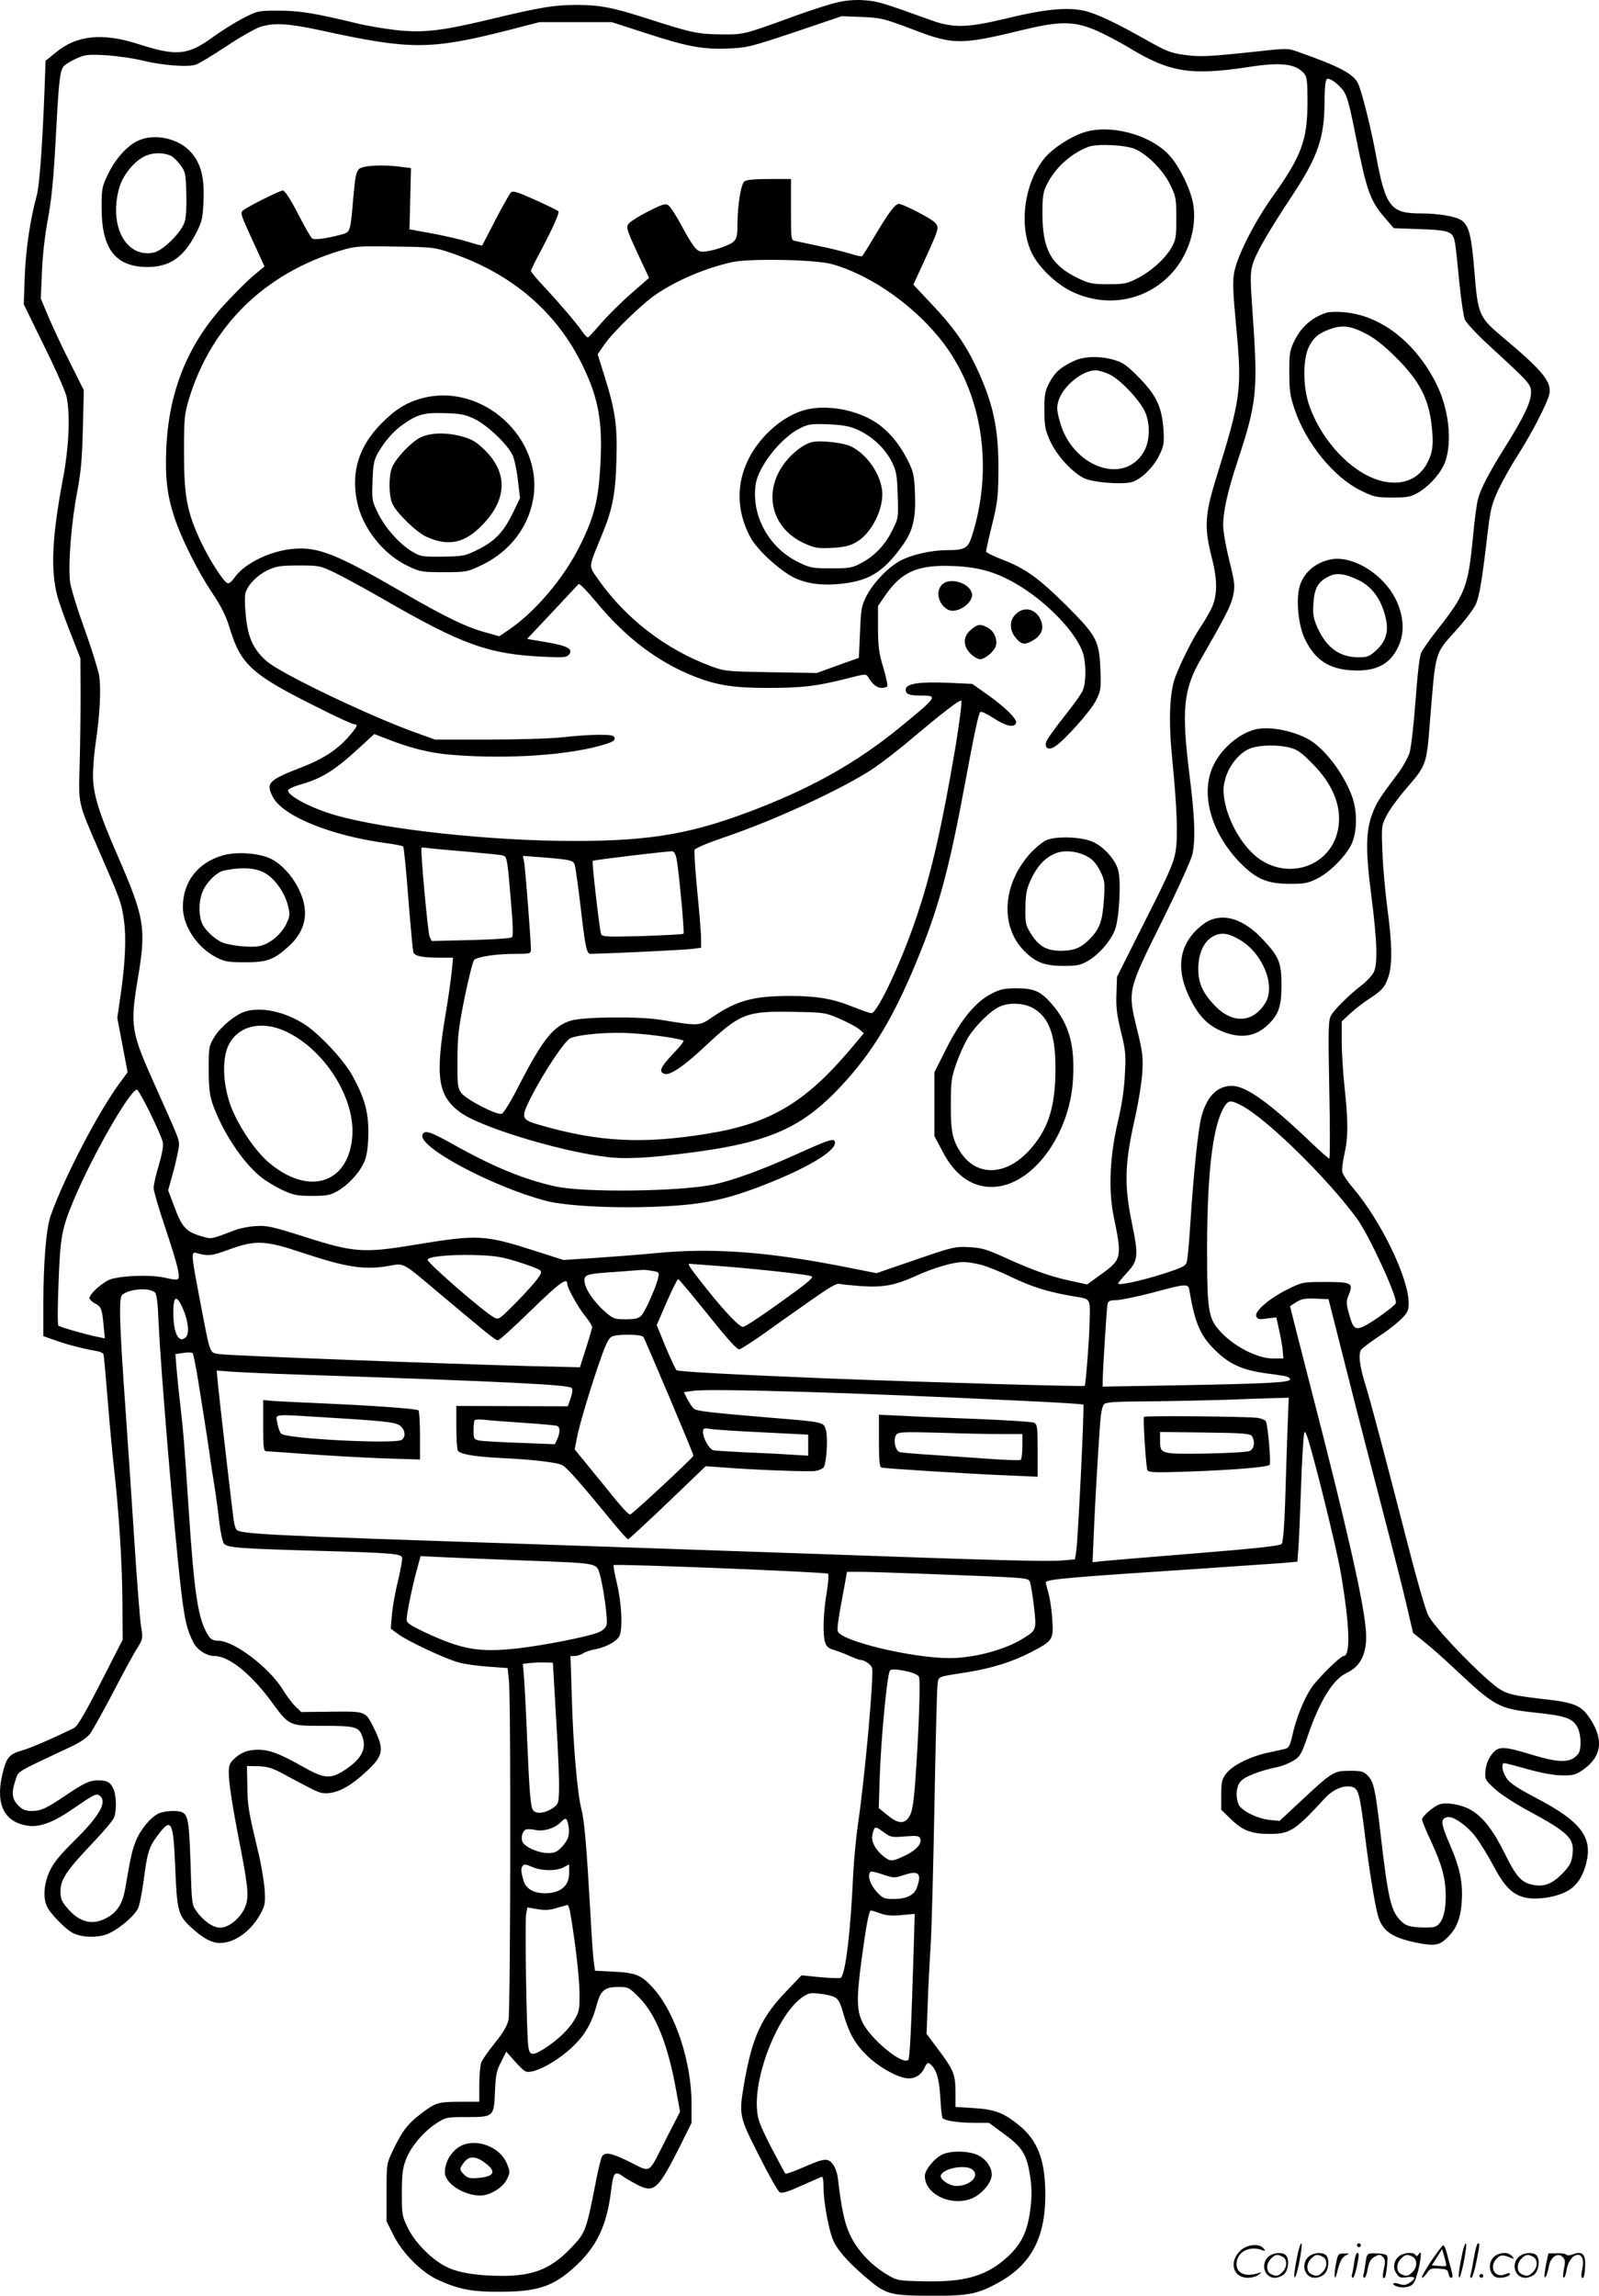 <?xml version="1.0" encoding="UTF-8"?>
<svg xmlns="http://www.w3.org/2000/svg" version="1.0" viewBox="0 0 836.177 1199.934" preserveAspectRatio="xMidYMid meet">
  <g transform="translate(-0.368,1200.563) scale(0.1,-0.1)" fill="#000000" stroke="none">
    <path d="M4386 11994 c-38 -8 -134 -39 -215 -68 -283 -103 -275 -101 -396 -100 -121 1 -152 7 -391 84 -174 56 -245 70 -364 70 -117 0 -193 -13 -431 -70 -274 -66 -365 -77 -511 -62 -62 7 -160 23 -218 38 -212 51 -291 64 -401 64 -106 0 -109 -1 -185 -40 -42 -22 -113 -66 -158 -99 -131 -95 -189 -100 -388 -36 -185 60 -322 47 -429 -41 l-57 -46 -6 -166 c-12 -300 -26 -486 -41 -542 -33 -119 -57 -281 -62 -420 l-5 -145 105 -215 c59 -118 111 -237 118 -265 21 -92 14 -265 -20 -442 -56 -298 -63 -469 -27 -605 9 -32 39 -118 68 -190 l52 -133 1 -190 c0 -104 -2 -271 -5 -370 -6 -208 -9 -192 103 -450 112 -257 115 -266 128 -354 14 -96 8 -225 -17 -399 l-17 -117 27 -142 27 -142 -39 -53 c-112 -150 -294 -499 -364 -698 -23 -68 -37 -239 -38 -461 l0 -167 57 -20 c59 -22 148 -45 216 -57 21 -3 40 -11 42 -18 2 -7 11 -104 20 -217 9 -113 24 -284 35 -380 27 -244 43 -503 44 -715 l1 -180 -115 -225 c-85 -166 -122 -228 -140 -237 -122 -59 -224 -103 -272 -117 -69 -20 -82 -37 -104 -133 -34 -154 16 -246 142 -261 60 -6 129 20 226 87 115 79 126 85 144 70 39 -32 -1 -103 -131 -232 -79 -78 -111 -117 -132 -162 -31 -69 -36 -143 -11 -190 21 -38 95 -113 131 -132 47 -24 119 -27 175 -9 55 19 143 90 167 136 8 15 21 81 30 148 19 145 27 173 73 234 72 97 82 78 92 -169 9 -221 15 -246 76 -305 66 -62 113 -88 157 -88 81 0 169 66 218 162 19 37 21 53 16 123 -4 44 -18 130 -33 190 -51 214 -56 241 -57 345 l-2 105 58 -1 c43 -1 72 -9 115 -31 31 -17 93 -50 137 -73 70 -37 86 -41 124 -36 56 8 115 42 189 111 92 85 97 114 40 230 -43 87 -42 86 -221 84 l-158 -2 -30 29 c-17 16 -46 55 -65 86 -72 118 -257 258 -340 258 -24 0 -38 7 -49 24 -55 83 -75 210 -105 666 -24 360 -27 398 -45 555 -8 66 -16 150 -19 186 l-5 67 41 6 c23 4 45 3 49 -1 4 -4 16 -66 28 -138 11 -71 27 -170 35 -220 8 -49 19 -124 25 -165 5 -41 17 -115 25 -165 8 -49 20 -136 26 -193 7 -58 18 -109 26 -116 19 -20 87 -25 484 -36 389 -11 439 -15 446 -35 3 -7 -7 -62 -21 -122 -15 -59 -29 -140 -32 -179 l-6 -71 35 -26 c48 -37 254 -134 322 -151 31 -9 101 -18 156 -22 l98 -7 7 -67 c11 -105 8 -1718 -2 -1771 -7 -32 -27 -66 -71 -121 -34 -42 -66 -88 -72 -103 -5 -14 -10 -67 -10 -116 l0 -89 -99 0 c-116 0 -130 -4 -208 -64 -67 -51 -98 -91 -145 -191 -33 -69 -33 -71 -33 -220 l0 -150 35 -70 c46 -94 146 -195 232 -235 106 -49 178 -64 323 -63 200 0 281 27 394 130 114 103 168 216 190 397 11 94 19 106 58 79 15 -11 52 -33 82 -48 85 -43 107 -23 220 202 l61 123 0 99 c0 222 -87 482 -204 609 -60 65 -87 76 -201 82 l-100 5 -6 45 c-4 25 -12 140 -18 255 -19 335 -31 486 -47 544 -21 82 -43 330 -50 579 l-7 222 22 0 c12 0 32 6 44 14 12 8 40 17 62 21 53 9 112 40 127 68 19 34 13 170 -12 275 -12 51 -20 95 -18 97 8 8 1113 -36 1122 -45 4 -5 1 -50 -8 -103 -18 -106 -21 -223 -6 -261 6 -16 20 -28 37 -32 15 -4 52 -17 81 -30 29 -13 57 -24 62 -24 23 0 59 -24 64 -43 10 -41 -38 -575 -74 -817 -10 -69 -21 -188 -25 -265 -13 -290 -39 -512 -64 -537 -3 -3 -51 -2 -106 3 l-100 10 -80 -84 c-131 -136 -178 -240 -220 -481 -28 -165 -27 -172 78 -378 50 -100 99 -186 108 -191 11 -7 42 2 110 33 52 23 100 44 107 47 9 4 12 -11 12 -55 0 -66 23 -199 45 -262 19 -54 72 -117 164 -197 117 -101 130 -105 345 -107 204 -1 251 8 363 70 168 93 243 233 243 457 0 183 -40 287 -142 368 -78 62 -123 79 -232 86 l-96 6 0 79 c0 92 -10 115 -95 228 l-56 75 6 160 c3 88 10 221 15 295 5 74 14 403 20 730 6 327 13 614 16 637 6 49 -6 43 154 68 132 21 242 56 339 107 111 58 115 64 107 173 -3 50 -13 112 -21 139 -8 27 -14 51 -12 53 16 15 133 25 787 68 206 14 410 28 452 31 l76 7 6 81 c3 44 8 158 11 251 3 94 8 213 12 265 6 91 7 94 20 63 26 -65 155 -582 178 -718 47 -275 52 -435 15 -435 -15 0 -115 -97 -159 -153 -43 -56 -89 -167 -111 -270 -10 -44 -18 -58 -34 -62 -12 -3 -52 -12 -91 -20 -93 -20 -187 -67 -219 -109 -23 -31 -26 -44 -26 -112 l0 -78 53 -51 c60 -58 105 -75 201 -75 105 0 132 17 289 188 42 45 99 69 140 58 34 -8 41 -35 67 -241 22 -184 54 -380 70 -434 22 -76 70 -111 189 -137 96 -20 125 -18 160 12 56 47 82 105 88 194 8 104 -8 182 -64 310 -46 107 -48 131 -9 138 30 6 106 -48 149 -107 23 -31 64 -98 91 -149 55 -104 96 -146 158 -163 56 -15 152 -4 215 26 60 27 97 82 115 168 26 125 -40 207 -262 323 -99 52 -141 79 -157 104 -24 34 -31 80 -13 80 6 0 61 -14 123 -32 70 -19 137 -32 179 -32 58 -1 71 3 110 29 95 68 109 151 42 259 -49 78 -81 92 -251 111 -188 22 -203 27 -281 94 -122 106 -296 293 -321 346 -13 28 -57 178 -97 335 -128 497 -202 777 -227 857 -33 104 -42 173 -25 194 7 9 48 40 91 69 44 28 96 69 118 91 34 34 39 45 39 83 0 131 -144 429 -290 601 -28 33 -54 71 -57 84 -3 13 2 56 11 95 20 86 20 169 1 346 -8 74 -15 183 -15 241 l0 106 45 42 c24 22 68 56 97 75 69 44 86 64 104 122 19 65 17 171 -7 349 -11 83 -23 214 -26 292 -6 139 -5 143 21 195 14 29 64 97 110 150 97 112 100 121 116 327 33 398 22 362 146 501 42 47 85 104 95 127 19 42 33 126 63 382 14 117 21 144 56 219 23 48 68 128 101 179 71 110 156 275 165 320 12 63 -35 121 -245 297 -123 103 -129 117 -147 340 -15 187 -28 240 -65 268 -29 22 -119 38 -217 38 -156 0 -183 35 -232 300 -27 148 -77 345 -96 382 -25 49 -103 89 -308 161 -58 21 -61 21 -215 4 -253 -27 -302 -30 -386 -18 -69 10 -95 20 -190 74 -174 98 -270 143 -335 157 -88 19 -208 7 -400 -40 -208 -50 -280 -52 -395 -11 -254 92 -284 101 -350 105 -45 4 -95 0 -139 -10z m391 -142 c213 -82 249 -82 583 -1 183 44 258 44 365 0 44 -18 129 -62 188 -98 209 -126 320 -143 617 -98 173 27 247 18 293 -33 15 -17 18 -39 18 -148 0 -201 -31 -283 -181 -494 -95 -132 -186 -311 -202 -397 -9 -47 -7 -104 11 -294 30 -320 23 -368 -104 -777 -62 -200 -65 -262 -23 -427 30 -117 28 -200 -7 -267 -15 -29 -40 -71 -56 -94 -38 -56 -104 -188 -130 -259 -30 -83 -35 -231 -15 -430 25 -255 30 -403 17 -481 -9 -57 -36 -119 -159 -361 l-147 -293 -3 -87 c-3 -70 2 -110 23 -198 25 -99 27 -122 21 -225 -3 -75 -16 -160 -36 -245 -43 -181 -51 -360 -22 -500 44 -212 42 -222 -65 -299 l-74 -54 -92 20 c-105 23 -197 56 -346 124 -89 40 -116 48 -180 51 -73 4 -85 1 -280 -66 l-204 -70 -146 29 c-410 82 -706 105 -1006 76 -93 -9 -241 -20 -328 -26 l-157 -10 -153 49 c-261 83 -293 85 -627 30 -265 -44 -317 -40 -570 41 -177 56 -201 61 -260 57 -36 -2 -84 -12 -107 -21 -132 -50 -121 -48 -179 -31 -76 22 -99 47 -137 149 l-34 90 29 105 c15 58 28 118 28 132 0 31 -5 42 -121 301 -132 293 -136 319 -94 572 44 261 35 315 -107 641 -99 227 -128 322 -128 418 0 45 7 125 15 177 21 142 28 277 17 345 -6 33 -40 143 -77 245 -37 102 -71 212 -75 245 -11 86 7 314 37 468 20 106 26 171 30 333 l5 200 -76 152 c-42 83 -92 191 -112 239 l-37 88 6 140 c3 86 16 194 32 280 19 104 29 211 40 415 15 286 21 343 37 373 5 11 35 30 65 44 52 24 63 25 162 20 58 -4 142 -16 186 -27 100 -25 242 -37 283 -22 16 5 89 49 161 97 72 48 152 93 178 101 72 22 149 17 323 -21 458 -100 564 -100 960 0 l175 45 189 0 189 0 167 -54 c226 -74 306 -89 438 -84 102 4 118 8 352 86 l245 83 105 -4 c100 -4 112 -7 267 -65z m2249 -317 c22 -29 34 -72 70 -254 53 -266 73 -324 143 -406 l53 -62 139 -5 c157 -6 172 -12 182 -76 4 -20 13 -111 22 -202 9 -90 22 -178 29 -195 8 -17 62 -76 122 -131 220 -202 224 -207 224 -250 0 -49 -36 -126 -132 -279 -87 -139 -132 -224 -146 -280 -6 -22 -18 -112 -26 -200 -25 -256 -40 -295 -182 -476 -41 -52 -80 -107 -88 -124 -9 -18 -20 -115 -30 -251 -9 -122 -23 -244 -31 -272 -9 -28 -37 -78 -63 -112 -93 -123 -111 -151 -132 -208 -34 -89 -36 -188 -6 -422 32 -248 35 -363 13 -407 -9 -17 -36 -46 -59 -64 -67 -51 -148 -131 -165 -163 -13 -25 -14 -76 -8 -387 4 -198 4 -359 0 -359 -4 0 -44 35 -89 78 -224 214 -346 302 -421 302 -76 0 -132 -57 -159 -163 -17 -66 -40 -287 -57 -546 -6 -102 -15 -196 -19 -210 -6 -23 -21 -30 -125 -64 -111 -35 -225 -60 -234 -51 -2 2 17 26 42 53 63 67 65 91 31 258 -42 199 -39 313 10 533 21 91 40 207 43 258 5 82 2 107 -27 226 -50 206 -51 201 130 566 82 165 153 322 159 350 17 79 13 190 -14 406 -44 351 -34 456 61 619 128 222 155 275 166 327 11 51 9 66 -20 185 -18 71 -32 153 -32 182 0 74 24 182 76 338 99 299 106 367 80 741 -15 210 -15 239 -2 285 17 59 80 168 214 371 126 191 161 293 162 471 0 50 3 100 6 112 6 21 8 22 35 8 15 -8 40 -31 55 -50z m-6237 -5347 c33 -68 63 -136 66 -153 4 -19 -4 -63 -21 -120 -15 -49 -27 -103 -27 -120 1 -16 28 -111 62 -210 62 -186 77 -247 67 -263 -4 -7 -29 -5 -69 5 -69 16 -214 13 -282 -7 -43 -13 -119 -82 -113 -102 3 -7 15 -18 28 -25 32 -16 37 -27 45 -110 l7 -73 -33 7 c-63 12 -202 52 -210 60 -5 5 -4 107 1 228 9 238 17 280 80 430 99 235 294 575 330 575 5 0 36 -55 69 -122z m5704 41 c131 -67 450 -379 607 -593 64 -88 214 -414 203 -442 -6 -15 -120 -98 -166 -120 -47 -23 -59 -12 -80 69 -14 51 -14 62 1 98 23 59 13 64 -127 64 -115 0 -118 -1 -193 -38 -94 -46 -175 -115 -165 -141 6 -16 15 -18 56 -12 l49 6 16 -72 c9 -40 17 -89 18 -108 l3 -35 -56 0 c-74 0 -189 56 -259 126 -79 79 -84 106 -84 459 1 377 28 610 81 715 27 51 37 54 96 24z m-4912 -770 c237 -79 331 -93 462 -69 71 14 71 13 216 -109 295 -248 335 -281 348 -281 8 0 85 70 172 155 148 144 191 176 191 141 0 -22 58 -126 96 -172 19 -24 34 -48 34 -55 0 -7 -15 -57 -32 -111 l-32 -99 -251 6 c-426 11 -1589 55 -1635 63 -52 9 -45 -10 -100 277 -48 251 -48 260 -17 251 58 -17 77 -15 167 18 140 51 189 49 381 -15z m1129 -48 c58 -18 111 -38 118 -45 11 -11 5 -23 -36 -72 -28 -32 -79 -88 -116 -123 -60 -60 -67 -64 -88 -52 -54 29 -348 284 -348 302 0 16 105 27 230 25 118 -3 148 -7 240 -35z m2423 -16 c31 -8 104 -37 161 -65 108 -52 193 -78 329 -101 88 -15 82 -3 78 -154 -2 -81 -20 -308 -25 -313 -6 -5 -832 19 -1326 38 -535 22 -795 36 -809 44 -4 3 -29 57 -56 120 l-47 116 52 120 c29 66 56 120 60 120 4 0 74 -84 156 -186 108 -135 153 -184 165 -181 10 3 66 39 126 81 59 43 169 120 243 172 99 70 139 94 155 89 11 -3 63 -8 115 -12 114 -7 173 4 284 54 92 42 195 72 246 72 20 1 61 -6 93 -14z m-1326 -10 c205 -17 434 -43 442 -51 9 -8 -30 -40 -189 -153 -85 -61 -162 -111 -171 -111 -18 0 -86 70 -175 180 -93 116 -117 150 -106 150 6 0 95 -7 199 -15z m-394 -22 c36 -5 39 -8 33 -34 -9 -45 -67 -176 -87 -198 -16 -17 -32 -21 -83 -21 -60 0 -66 2 -111 42 -59 52 -105 122 -105 160 0 33 13 36 181 47 63 5 119 9 124 9 6 1 27 -1 48 -5z m2812 -110 c28 -168 59 -237 145 -316 67 -63 132 -91 243 -108 39 -5 87 -12 105 -15 18 -3 32 -11 32 -18 0 -17 -122 -23 -632 -32 l-348 -6 0 25 c0 55 21 384 25 405 5 18 12 22 48 22 23 1 107 18 187 39 188 50 188 50 195 4z m-5412 -2 c10 -8 16 -54 20 -158 11 -244 81 -1084 117 -1393 19 -161 31 -214 65 -279 19 -39 70 -71 109 -71 76 0 188 -89 298 -237 95 -130 92 -128 273 -128 168 0 187 -5 205 -60 21 -64 -9 -117 -98 -174 -72 -46 -106 -42 -221 24 -114 64 -168 85 -227 85 -54 0 -91 -14 -126 -48 -23 -21 -28 -35 -28 -71 0 -54 19 -178 60 -386 44 -227 47 -274 21 -327 -27 -54 -83 -98 -126 -98 -37 0 -88 35 -123 85 -25 34 -26 41 -32 253 -7 217 -13 253 -46 266 -28 11 -94 6 -123 -8 -44 -23 -97 -89 -119 -148 -19 -51 -25 -77 -53 -241 -14 -80 -40 -123 -94 -154 -75 -43 -145 -27 -209 49 -30 35 -36 49 -36 88 0 62 31 108 164 248 58 61 111 123 116 137 15 39 12 122 -5 154 -16 33 -33 41 -81 41 -41 0 -73 -15 -169 -80 -99 -67 -128 -80 -175 -80 -33 0 -48 6 -71 29 -33 34 -37 65 -14 133 17 49 -6 35 292 175 45 21 82 46 98 67 13 18 68 116 121 217 52 101 109 205 126 231 29 47 30 49 19 115 -6 38 -22 246 -36 463 -14 217 -34 519 -45 670 -32 451 -36 583 -17 598 37 31 139 39 170 13z m147 -85 c28 -64 35 -129 16 -149 -37 -37 -66 19 -66 129 0 88 17 95 50 20z m6090 -341 c54 -214 139 -543 188 -730 49 -187 104 -404 122 -482 l33 -142 61 -49 c34 -27 106 -91 161 -143 207 -194 226 -204 417 -225 159 -16 199 -31 222 -79 19 -39 20 -113 3 -136 -38 -49 -96 -50 -246 -4 -148 45 -172 45 -207 0 -18 -24 -29 -52 -32 -83 -4 -47 -3 -49 50 -98 30 -27 108 -78 174 -113 216 -117 243 -145 230 -236 -6 -39 -17 -56 -56 -96 -51 -51 -94 -67 -151 -55 -58 11 -87 43 -144 159 -61 124 -115 195 -179 232 -46 27 -120 41 -160 31 -31 -8 -96 -63 -96 -81 0 -7 20 -56 45 -109 61 -132 78 -196 79 -291 0 -94 -22 -152 -61 -161 -13 -4 -51 -4 -83 -2 -46 3 -66 10 -86 29 -56 52 -70 111 -109 443 -29 251 -37 289 -70 322 -21 21 -34 24 -92 24 -84 0 -92 -5 -248 -150 l-120 -112 -51 5 c-67 7 -152 50 -164 83 -16 41 -12 89 10 117 20 26 96 56 195 77 28 6 66 22 86 35 32 20 40 36 73 132 62 180 131 291 201 324 79 37 111 110 101 228 -14 159 -99 532 -291 1276 -58 225 -105 411 -105 412 0 2 15 12 33 23 25 16 46 20 100 18 l68 -3 99 -390z m-3682 193 c9 -13 262 -610 262 -621 0 -9 -321 -307 -330 -307 -13 0 -38 28 -171 193 l-120 147 11 57 c12 68 79 289 128 426 25 71 41 101 56 107 33 14 152 12 164 -2z m-1778 -198 c1066 -36 1386 -52 1403 -69 6 -6 4 -26 -5 -53 l-15 -43 -291 1 -292 1 0 -111 c0 -61 4 -116 8 -123 12 -18 85 -31 222 -38 170 -8 298 -23 325 -38 23 -12 92 -90 248 -280 48 -59 90 -107 95 -107 4 0 97 86 207 191 l199 191 86 -6 c157 -13 455 -24 487 -19 18 3 37 11 43 18 16 19 24 152 13 195 -11 43 -13 43 -273 64 -332 28 -402 36 -417 48 -8 6 -23 29 -34 49 l-19 38 48 7 c88 13 844 -9 1717 -52 175 -8 321 -17 324 -20 6 -6 -28 -705 -37 -764 l-7 -45 -70 -6 c-81 -6 -352 1 -1325 36 -388 13 -1042 36 -1455 50 -1390 46 -1521 52 -1536 77 -5 7 -11 31 -14 53 -12 91 -76 645 -82 709 l-6 68 79 -6 c43 -3 212 -11 374 -16z m5146 -297 c-3 -98 -9 -267 -12 -376 -4 -119 -11 -203 -18 -211 -8 -10 -123 -23 -456 -50 -245 -20 -465 -38 -489 -41 l-44 -5 7 163 c7 159 19 369 32 555 4 60 12 99 21 108 12 11 58 14 231 15 119 1 300 5 402 8 102 4 218 8 259 9 l74 2 -7 -177z m-3998 46 c90 -6 170 -13 178 -16 17 -6 18 -33 2 -69 l-13 -27 -181 7 c-100 3 -196 9 -213 12 -29 6 -31 9 -31 54 0 25 3 50 6 53 4 3 25 4 48 2 22 -3 115 -10 204 -16z m1255 -50 l237 -12 0 -55 0 -55 -102 6 c-57 4 -164 9 -238 12 -74 4 -144 8 -155 10 -22 5 -55 62 -55 97 0 18 4 20 38 15 20 -4 144 -12 275 -18z m-1243 -670 c376 -14 371 -13 388 -64 19 -59 45 -242 38 -271 -5 -17 -19 -31 -44 -41 -52 -22 -287 -68 -420 -83 -202 -23 -292 -7 -489 85 -71 34 -93 48 -93 63 0 31 27 163 51 253 l22 81 126 -6 c69 -3 259 -11 421 -17z m2075 -69 c580 -22 556 -20 565 -46 5 -12 14 -70 21 -128 13 -119 13 -121 -55 -163 -94 -60 -259 -104 -386 -104 -197 0 -568 89 -585 140 -5 16 3 70 36 244 l12 67 71 0 c39 0 184 -5 321 -10z m-1913 -760 c10 -162 17 -329 15 -370 -2 -72 -3 -75 -36 -97 -37 -25 -83 -30 -99 -10 -14 17 -20 95 -32 377 -5 135 -13 277 -16 317 l-6 72 34 4 c18 2 53 4 78 3 l45 -1 17 -295z m1838 249 c28 -6 54 -18 59 -27 9 -18 0 -283 -19 -547 -8 -109 -16 -158 -29 -180 -25 -45 -59 -44 -115 2 l-47 38 5 160 c7 207 38 531 53 558 6 10 33 9 93 -4z m-1774 -804 c9 -47 0 -77 -35 -114 -24 -25 -37 -31 -72 -31 -51 0 -126 34 -134 61 -8 24 2 56 19 62 8 3 29 2 48 -2 42 -10 101 8 132 38 28 29 34 27 42 -14z m1760 -58 c63 5 74 3 80 -11 10 -26 -19 -60 -79 -89 -69 -33 -78 -33 -117 -1 -42 36 -62 77 -54 111 11 45 13 45 56 14 40 -29 44 -30 114 -24z m-1943 -162 c47 -19 120 -19 157 0 l30 16 0 -46 c0 -67 -46 -105 -126 -105 -61 0 -101 24 -113 67 -13 44 -14 67 -4 76 9 10 16 9 56 -8z m1937 -40 c77 26 95 10 69 -64 -14 -41 -54 -61 -122 -61 -51 0 -57 3 -91 40 -33 37 -48 85 -30 102 3 4 32 -3 65 -14 56 -19 61 -19 109 -3z m-1746 -187 c26 -148 49 -340 50 -423 1 -92 -1 -104 -26 -146 -30 -51 -87 -106 -156 -150 -65 -41 -80 -39 -86 14 -9 70 -18 652 -11 689 l7 34 51 -9 c40 -7 64 -6 102 6 28 8 53 15 56 16 4 1 9 -14 13 -31z m1625 -14 c32 -11 62 -13 111 -8 l67 6 -4 -143 c-14 -461 -21 -611 -30 -620 -29 -29 -193 105 -238 194 -32 64 -33 128 -5 337 23 170 38 250 48 250 4 0 27 -7 51 -16z m-1265 -437 c89 -88 153 -248 196 -490 l20 -109 -70 -136 c-99 -196 -79 -183 -190 -128 -101 50 -134 56 -149 28 -6 -11 -22 -79 -36 -153 -43 -221 -51 -244 -112 -309 -111 -121 -204 -160 -373 -160 -126 0 -223 15 -285 44 -77 35 -169 126 -207 204 -32 64 -33 71 -33 187 1 101 4 129 23 177 27 67 92 143 160 187 47 30 53 31 153 31 144 0 146 1 151 132 4 88 8 111 32 156 l27 54 41 -46 c22 -26 48 -51 58 -56 38 -21 172 51 260 139 55 55 92 121 114 207 20 76 42 94 113 94 52 0 56 -2 107 -53z m1024 0 c19 -9 30 -29 46 -87 31 -105 60 -156 125 -220 55 -54 143 -105 198 -116 42 -8 81 11 100 51 13 28 19 32 30 23 33 -27 48 -75 54 -175 3 -57 8 -106 12 -109 12 -13 86 -24 162 -24 l80 0 82 -60 c96 -71 117 -107 135 -228 8 -62 8 -102 -1 -169 -15 -114 -47 -178 -119 -244 -110 -101 -226 -134 -451 -127 -125 3 -126 3 -187 40 -81 50 -148 124 -186 204 -28 60 -44 134 -63 296 -3 26 -15 59 -27 73 -26 33 -45 30 -159 -20 -44 -19 -84 -33 -87 -31 -4 2 -38 66 -77 141 -60 118 -70 145 -73 201 -12 186 114 495 237 580 31 22 43 25 90 19 30 -3 66 -11 79 -18z M5664 11311 c-68 -24 -151 -79 -192 -125 -108 -124 -143 -347 -76 -496 34 -77 130 -170 216 -210 180 -84 380 -48 513 91 95 99 141 250 117 375 -15 76 -70 188 -121 245 -99 112 -318 170 -457 120z m279 -86 c66 -31 144 -111 179 -183 31 -63 33 -72 33 -177 0 -102 -2 -113 -27 -157 -35 -58 -106 -122 -180 -159 -51 -26 -68 -29 -149 -29 -81 0 -98 3 -157 31 -141 68 -186 149 -187 334 0 94 3 116 23 156 43 87 125 162 217 197 46 18 202 10 248 -13z M723 11269 c-58 -28 -119 -98 -156 -177 -30 -62 -32 -75 -32 -172 0 -215 72 -309 238 -310 118 0 190 49 255 175 33 64 36 79 40 172 5 122 -13 192 -65 252 -63 74 -195 102 -280 60z m179 -80 c9 -5 30 -26 45 -46 26 -34 28 -44 31 -147 2 -64 -1 -126 -8 -148 -16 -56 -115 -154 -164 -163 -145 -28 -234 142 -179 338 20 72 87 151 148 172 40 15 93 12 127 -6z M1882 11123 c-16 -15 -21 -40 -31 -153 -15 -176 -15 -178 -61 -190 -83 -22 -143 -30 -155 -20 -7 6 -40 64 -74 130 -38 74 -68 120 -78 120 -15 0 -174 -79 -207 -103 -17 -13 -14 -22 46 -153 l65 -141 -59 -49 c-32 -27 -103 -98 -158 -158 -188 -208 -285 -452 -297 -751 -6 -147 5 -241 43 -354 37 -113 123 -283 197 -394 49 -73 72 -119 92 -185 59 -193 115 -243 474 -421 89 -45 169 -81 177 -81 22 0 17 -12 -31 -67 -59 -67 -134 -116 -247 -159 -170 -66 -185 -81 -148 -153 51 -100 299 -202 590 -242 47 -6 88 -14 92 -18 4 -3 16 -126 27 -272 12 -147 23 -274 27 -282 7 -19 48 -27 137 -27 l70 0 -7 -72 c-4 -40 -18 -140 -32 -222 -55 -329 -41 -425 73 -512 111 -85 592 -226 817 -240 55 -4 152 0 246 10 521 55 703 125 920 352 180 189 297 386 433 729 96 242 149 444 227 865 51 274 70 362 80 374 5 5 36 -10 71 -33 62 -41 108 -51 116 -24 7 19 -56 81 -144 144 l-85 60 -131 6 c-149 6 -217 -5 -217 -36 0 -24 19 -31 80 -31 91 0 87 -5 -120 -174 -211 -171 -430 -296 -715 -409 -350 -138 -565 -177 -982 -177 -433 0 -988 60 -1246 135 -125 36 -247 100 -247 129 0 7 27 20 61 30 115 32 183 74 317 198 l73 67 67 -26 c128 -50 226 -74 342 -83 292 -24 623 -1 803 57 35 11 47 19 45 31 -3 14 -17 17 -83 17 -44 0 -129 -6 -189 -13 -61 -7 -233 -12 -389 -12 l-279 0 -83 30 c-241 84 -722 314 -796 379 -71 62 -99 124 -110 240 -6 60 -6 109 0 123 16 43 64 90 116 114 43 20 66 24 161 24 108 0 112 -1 193 -40 45 -22 155 -82 244 -133 415 -240 555 -291 842 -304 105 -5 122 -4 134 11 24 29 -7 46 -118 65 l-101 17 131 139 c72 77 134 144 139 148 4 5 47 -40 95 -98 152 -183 318 -309 507 -384 119 -47 207 -61 385 -61 182 0 256 9 407 47 106 27 109 28 120 9 21 -36 46 -56 70 -56 14 0 27 4 30 9 3 4 -7 48 -21 97 -23 74 -27 108 -28 205 l0 117 39 57 c85 123 171 160 355 152 128 -5 216 -29 320 -88 165 -93 329 -264 360 -374 15 -55 14 -149 -3 -188 -7 -18 -52 -80 -99 -139 -47 -59 -88 -117 -92 -129 -10 -32 9 -46 41 -28 45 24 192 188 220 245 25 51 26 61 22 162 -6 149 -20 175 -177 332 -144 143 -217 196 -337 241 -46 18 -84 37 -84 42 0 5 14 69 32 141 29 119 32 146 33 291 0 219 -29 349 -120 540 -55 115 -119 206 -234 326 l-91 97 59 128 c76 167 77 171 54 196 -18 21 -167 98 -189 98 -19 0 -54 -47 -123 -163 -35 -59 -66 -109 -70 -111 -3 -2 -33 5 -66 15 -33 10 -105 28 -160 39 -55 12 -110 23 -122 26 -23 4 -23 7 -23 164 l0 160 -113 0 c-75 0 -119 -4 -130 -12 -19 -15 -36 -121 -37 -230 0 -55 -4 -71 -21 -86 -22 -21 -119 -52 -162 -52 -30 0 -49 24 -119 154 -24 44 -51 84 -61 90 -14 9 -34 2 -101 -32 -46 -23 -91 -51 -101 -62 -20 -22 -19 -25 58 -191 l45 -96 -94 -82 c-52 -45 -122 -115 -156 -154 -34 -40 -65 -73 -69 -75 -4 -2 -17 12 -30 30 -30 44 -118 147 -201 236 -37 39 -68 76 -68 82 0 5 24 53 53 107 59 111 97 195 91 204 -2 4 -56 30 -120 59 -98 44 -118 50 -129 39 -7 -8 -44 -72 -81 -144 -37 -71 -68 -131 -69 -133 -1 -1 -33 7 -71 19 -38 12 -123 32 -189 44 l-120 22 4 160 4 160 -48 6 c-96 14 -201 8 -223 -10z m485 -441 c315 -108 548 -308 683 -586 88 -180 108 -308 91 -556 -11 -162 -36 -251 -109 -395 -82 -163 -229 -336 -363 -428 l-54 -37 -72 20 c-102 28 -208 79 -443 215 -337 195 -433 233 -561 222 -122 -10 -259 -77 -310 -152 -13 -18 -28 -31 -35 -28 -22 8 -94 121 -139 215 -74 158 -89 240 -89 468 0 184 2 200 27 284 117 380 395 652 788 771 80 24 94 25 289 22 200 -3 207 -4 297 -35z m1988 -57 c209 -59 443 -226 587 -419 203 -273 257 -657 142 -1009 -19 -57 -38 -67 -127 -67 -85 0 -188 -24 -247 -56 -64 -35 -140 -115 -176 -185 -25 -49 -28 -67 -33 -188 l-6 -134 -110 -39 -110 -40 -240 4 c-234 4 -242 5 -315 32 -235 88 -441 246 -585 449 -55 78 -55 62 9 219 62 147 78 225 83 403 6 183 -5 264 -63 447 l-35 112 36 52 c46 66 203 218 275 265 112 74 256 134 390 164 92 21 440 14 525 -10z m645 -2525 c-69 -406 -124 -651 -201 -880 -78 -235 -207 -510 -238 -510 -9 0 -55 16 -102 35 -99 40 -184 55 -324 55 -192 0 -278 -24 -405 -110 -70 -48 -68 -48 -270 -15 -116 19 -403 16 -471 -4 -91 -28 -146 -96 -271 -338 -43 -85 -80 -145 -91 -149 -26 -8 -185 74 -211 109 -19 26 -21 42 -20 170 0 123 5 167 37 327 21 102 43 190 50 198 18 17 115 32 215 32 78 0 82 1 82 23 0 49 -30 434 -36 461 l-6 28 83 -6 c163 -13 180 -16 188 -40 4 -11 18 -111 31 -221 24 -209 31 -245 52 -245 130 3 502 21 534 26 l44 6 0 47 c0 25 -9 137 -20 248 -11 112 -17 209 -14 217 3 8 72 37 152 64 269 91 621 254 783 361 41 28 115 85 165 126 197 166 287 236 295 228 4 -4 -10 -114 -31 -243z m-2563 -545 c100 -9 189 -18 198 -21 20 -8 22 -18 40 -233 11 -125 13 -187 6 -194 -6 -6 -96 -12 -215 -15 l-205 -5 -11 24 c-9 22 -49 456 -42 463 1 2 12 2 25 0 12 -2 104 -11 204 -19z m1104 -35 c12 -56 43 -389 37 -395 -3 -3 -100 -8 -215 -12 -187 -5 -210 -4 -216 10 -8 21 -49 378 -44 383 4 5 398 52 417 50 8 0 17 -17 21 -36z m853 -839 c43 -19 89 -43 103 -55 l24 -21 -67 -80 c-239 -282 -419 -390 -744 -444 -341 -56 -571 -45 -875 42 -109 31 -111 36 -51 154 66 129 173 288 202 302 45 20 206 34 319 26 109 -6 262 -29 273 -39 3 -3 -22 -35 -56 -70 -63 -66 -75 -92 -45 -103 28 -11 100 37 213 143 184 172 215 185 455 181 168 -3 171 -3 249 -36z M2211 9924 c-83 -22 -144 -61 -216 -135 -115 -118 -155 -249 -125 -401 27 -140 136 -279 267 -341 65 -31 73 -32 188 -32 118 0 121 1 198 37 145 70 243 195 269 347 54 318 -268 609 -581 525z m276 -109 c67 -33 170 -132 197 -188 10 -21 22 -80 28 -131 l11 -94 -35 -73 c-50 -103 -95 -151 -183 -195 -70 -35 -78 -36 -187 -38 -106 -1 -116 1 -158 26 -65 38 -141 123 -179 200 -32 65 -33 70 -29 170 3 91 7 109 31 151 38 64 81 112 134 148 72 50 108 59 215 55 81 -2 105 -7 155 -31z M2202 9719 c-48 -24 -128 -108 -148 -156 -18 -43 -18 -145 1 -189 20 -47 127 -152 181 -175 107 -48 189 -34 274 47 144 137 155 280 32 404 -47 46 -68 59 -118 73 -84 24 -169 22 -222 -4z M4241 9869 c-78 -13 -161 -62 -231 -134 -150 -157 -180 -356 -82 -538 35 -65 148 -169 225 -209 74 -37 169 -47 285 -29 125 19 198 71 291 204 51 74 65 140 59 272 -4 90 -8 107 -40 170 -44 85 -101 152 -168 195 -92 59 -231 88 -339 69z m251 -111 c75 -35 141 -98 175 -166 24 -48 28 -70 31 -174 4 -117 4 -120 -27 -182 -38 -78 -93 -136 -163 -173 -48 -26 -62 -28 -158 -28 -98 0 -110 2 -171 32 -155 76 -246 242 -224 405 13 94 130 243 230 294 46 23 58 25 150 22 81 -4 112 -10 157 -30z M4213 9680 c-23 -12 -61 -42 -83 -67 -143 -154 -105 -364 81 -448 55 -24 70 -27 143 -23 62 3 92 10 126 29 82 45 149 181 136 275 -12 93 -89 196 -171 230 -22 9 -73 18 -115 21 -63 4 -82 1 -117 -17z M5622 10120 c-70 -32 -101 -59 -130 -113 -24 -46 -27 -62 -27 -147 1 -85 4 -102 32 -163 36 -76 115 -162 178 -192 44 -20 179 -32 240 -21 49 10 118 74 151 142 24 49 26 63 22 132 -8 120 -37 181 -127 273 -63 64 -85 80 -130 93 -74 22 -156 20 -209 -4z m183 -71 c54 -25 154 -129 184 -191 31 -64 29 -157 -4 -214 -104 -178 -376 -79 -440 161 -15 55 -16 72 -6 106 23 76 124 159 194 159 15 0 47 -9 72 -21z M4930 8950 c-36 -36 -19 -104 31 -131 47 -25 137 37 125 86 -14 55 -116 85 -156 45z M5315 8795 c-34 -33 -33 -84 1 -124 30 -36 47 -38 92 -11 44 27 56 61 38 105 -25 59 -88 74 -131 30z M5081 8714 c-42 -35 -43 -84 -2 -125 16 -16 38 -29 49 -29 25 0 71 37 82 66 13 33 -7 82 -41 99 -39 21 -53 19 -88 -11z M5469 7611 c-19 -11 -53 -39 -75 -63 -149 -162 -163 -387 -31 -516 59 -58 105 -75 204 -75 70 0 87 4 126 26 59 35 121 107 142 165 22 61 32 251 16 310 -14 52 -70 116 -125 144 -60 31 -207 36 -257 9z m224 -84 c26 -15 45 -37 64 -74 24 -49 25 -61 20 -141 -7 -113 -20 -155 -64 -203 -51 -56 -87 -72 -159 -73 -77 0 -118 23 -159 89 -28 45 -30 55 -29 136 1 71 6 98 28 146 33 70 68 109 121 135 49 23 121 17 178 -15z M1170 7535 c-131 -37 -210 -138 -210 -270 0 -99 74 -211 174 -263 45 -23 63 -26 151 -26 114 -1 153 14 230 85 61 56 88 118 83 189 -8 109 -104 243 -197 275 -68 24 -166 28 -231 10z m231 -100 c50 -35 94 -102 109 -165 11 -45 10 -54 -10 -95 -27 -55 -89 -106 -143 -115 -42 -8 -146 2 -189 19 -36 14 -87 59 -105 95 -23 45 -21 132 5 182 23 46 72 92 105 99 101 21 177 15 228 -20z M5193 6814 c-84 -41 -161 -133 -237 -282 l-66 -131 0 -166 0 -167 41 -78 c71 -138 172 -202 292 -186 193 26 372 277 391 548 13 186 -18 301 -112 408 -57 65 -91 80 -185 80 -58 0 -83 -5 -124 -26z m212 -77 c85 -48 120 -142 118 -327 -1 -194 -39 -310 -137 -417 -123 -135 -276 -138 -360 -9 -42 65 -51 110 -50 251 0 115 3 139 28 210 15 44 43 105 61 136 40 64 120 144 168 164 50 22 125 18 172 -8z M1284 6718 c-50 -16 -126 -79 -159 -132 -29 -48 -30 -53 -30 -170 0 -92 5 -134 19 -176 49 -143 155 -305 250 -383 25 -21 76 -52 113 -70 61 -28 78 -32 158 -32 80 0 95 3 137 27 61 36 123 108 142 165 10 30 16 81 16 142 0 109 -22 183 -85 297 -46 82 -170 214 -249 266 -103 66 -228 93 -312 66z m211 -102 c208 -95 372 -357 350 -561 -25 -243 -237 -300 -442 -120 -75 66 -166 207 -199 308 -36 111 -38 232 -5 300 49 100 170 130 296 73z M2213 6074 c-24 -63 361 -269 642 -344 108 -29 373 -42 615 -30 214 10 335 36 534 114 220 86 366 173 366 218 0 28 -23 21 -209 -63 -173 -78 -324 -133 -422 -154 -180 -38 -684 -44 -834 -10 -165 37 -325 103 -540 224 -114 63 -142 72 -152 45z M6940 10371 c-78 -25 -136 -78 -172 -156 -20 -43 -23 -66 -22 -160 0 -93 5 -122 28 -190 60 -177 205 -354 345 -423 70 -34 81 -37 165 -37 81 0 96 3 138 27 64 39 125 111 143 171 33 110 12 274 -51 398 -109 217 -292 358 -485 373 -35 3 -75 2 -89 -3z m204 -108 c50 -26 98 -64 162 -128 119 -118 169 -214 184 -351 11 -100 7 -140 -21 -195 -43 -86 -129 -123 -234 -99 -154 35 -319 205 -386 400 -32 94 -33 237 -1 302 24 49 50 71 110 93 64 23 108 18 186 -22z M6955 9080 c-78 -18 -137 -72 -156 -143 -18 -67 -6 -195 25 -264 52 -113 125 -164 247 -171 128 -8 203 31 246 126 32 69 28 152 -10 236 -64 140 -234 245 -352 216z m152 -106 c73 -35 123 -105 144 -203 15 -69 -1 -119 -51 -165 -35 -32 -46 -36 -93 -36 -98 1 -165 49 -213 153 -22 50 -26 69 -22 127 4 79 24 115 79 142 41 21 82 17 156 -18z M6560 8191 c-86 -26 -171 -102 -211 -186 -69 -145 -15 -346 134 -503 87 -90 144 -115 261 -116 80 -1 98 3 147 27 67 33 152 119 182 184 29 66 29 177 -2 254 -48 124 -149 252 -233 295 -90 46 -210 65 -278 45z m188 -93 c38 -9 61 -25 118 -83 112 -112 158 -233 134 -348 -37 -182 -244 -261 -405 -155 -87 58 -167 191 -188 311 -8 51 -7 72 6 118 21 69 77 135 132 154 49 17 140 19 203 3z M6319 7190 c-19 -10 -51 -36 -71 -58 -83 -92 -90 -209 -20 -348 47 -94 98 -144 179 -174 90 -33 164 -21 226 38 57 54 72 97 72 207 0 120 -12 149 -98 241 -98 105 -202 139 -288 94z m167 -96 c120 -69 190 -240 135 -330 -66 -108 -176 -111 -270 -9 -60 65 -81 114 -81 187 0 82 30 145 80 171 41 20 77 16 136 -19z M1380 4554 c0 -121 2 -134 18 -134 9 0 107 -7 217 -15 110 -8 287 -18 393 -22 l192 -6 0 126 c0 69 -4 128 -8 131 -14 9 -243 25 -492 36 -135 6 -262 12 -282 14 l-38 4 0 -134z m360 41 c305 -19 339 -24 361 -46 23 -23 24 -52 4 -69 -29 -24 -605 5 -631 32 -7 7 -16 32 -20 56 -8 50 -39 47 286 27z M4600 4475 c0 -99 3 -137 13 -140 16 -5 443 -32 655 -41 l162 -7 0 136 c0 121 -2 137 -18 146 -10 5 -146 14 -303 20 -156 6 -335 13 -396 17 l-113 5 0 -136z m637 35 l113 0 0 -64 c0 -36 -4 -67 -9 -71 -5 -3 -76 -1 -158 5 -81 6 -218 15 -303 21 -85 5 -163 12 -172 15 -23 7 -35 69 -17 91 12 14 36 15 223 10 115 -4 260 -7 323 -7z M5986 4600 c-6 -13 11 -267 18 -279 8 -12 45 -13 215 -7 232 8 412 23 424 35 8 8 -8 197 -19 226 -3 8 -24 17 -47 20 -54 7 -588 12 -591 5z m564 -100 c19 -29 12 -70 -13 -79 -13 -5 -116 -11 -229 -13 -235 -3 -238 -3 -238 69 l0 44 235 -3 c196 -2 237 -6 245 -18z M2442 800 c-61 -14 -112 -82 -112 -149 0 -57 98 -121 185 -121 51 0 117 40 139 84 18 38 18 39 0 84 -31 75 -129 122 -212 102z m88 -92 c72 -50 64 -78 -24 -86 -45 -4 -57 -1 -75 17 -26 26 -26 32 0 65 25 32 56 33 99 4z M4935 746 c-43 -19 -95 -81 -95 -114 0 -104 161 -169 266 -107 45 27 84 79 84 114 0 38 -29 80 -70 101 -46 23 -138 26 -185 6z m156 -82 c37 -33 -15 -84 -86 -84 -40 0 -93 39 -80 59 22 37 134 54 166 25z M6791 230 c-18 -85 -24 -135 -15 -127 12 11 43 177 33 177 -4 0 -12 -22 -18 -50z M7100 270 c0 -5 5 -10 10 -10 6 0 10 5 10 10 0 6 -4 10 -10 10 -5 0 -10 -4 -10 -10z M7651 230 c-18 -85 -24 -135 -15 -127 12 11 43 177 33 177 -4 0 -12 -22 -18 -50z M7711 203 c-7 -42 -15 -82 -18 -90 -3 -7 -1 -13 5 -13 5 0 17 37 26 83 19 95 19 97 8 97 -4 0 -14 -34 -21 -77z M6491 243 c-63 -59 -40 -143 38 -143 20 0 46 7 57 16 18 14 18 15 -6 7 -64 -19 -110 0 -110 48 0 61 63 98 130 75 22 -8 23 -7 11 8 -22 27 -85 21 -120 -11z M7486 185 c-31 -47 -52 -85 -46 -85 5 0 17 11 26 25 15 23 23 26 63 23 39 -3 46 -6 49 -25 2 -13 8 -23 13 -23 11 0 11 6 0 50 -6 19 -15 54 -21 78 -6 23 -14 42 -19 42 -4 0 -33 -38 -65 -85z m80 -22 c-2 -3 -20 -3 -40 -1 l-35 3 27 42 27 43 12 -42 c7 -23 11 -43 9 -45z M6643 215 c-50 -35 -31 -115 27 -115 17 0 39 9 50 20 22 22 27 79 8 98 -16 16 -59 15 -85 -3z m68 -5 c25 -14 25 -54 -1 -80 -23 -23 -33 -24 -61 -10 -25 14 -25 54 1 80 23 23 33 24 61 10z M6853 215 c-50 -35 -31 -115 27 -115 17 0 39 9 50 20 22 22 27 79 8 98 -16 16 -59 15 -85 -3z m68 -5 c25 -14 25 -54 -1 -80 -23 -23 -33 -24 -61 -10 -25 14 -25 54 1 80 23 23 33 24 61 10z M6990 173 c-12 -56 -8 -100 5 -48 13 57 26 83 48 93 20 9 19 10 -10 9 -31 0 -33 -2 -43 -54z M7086 183 c-4 -27 -9 -56 -12 -65 -3 -10 -1 -18 4 -18 5 0 14 26 21 57 13 68 13 73 2 73 -5 0 -12 -21 -15 -47z M7145 181 c-3 -25 -8 -54 -11 -63 -3 -10 -1 -18 4 -18 6 0 14 21 18 47 7 36 15 51 36 63 25 13 29 13 43 -1 13 -13 14 -24 6 -60 -9 -41 -8 -59 5 -47 3 3 8 31 11 61 5 53 4 56 -18 61 -13 3 -38 4 -56 4 -29 -1 -32 -4 -38 -47z M7323 215 c-30 -21 -38 -62 -17 -92 14 -22 21 -25 55 -20 45 6 50 -5 14 -29 -20 -13 -31 -14 -55 -6 -30 11 -44 -1 -14 -12 30 -12 71 -6 87 12 9 10 23 49 31 87 14 68 13 93 -3 66 -6 -9 -11 -10 -15 -2 -10 16 -58 14 -83 -4z m68 -5 c25 -14 25 -54 -1 -80 -23 -23 -33 -24 -61 -10 -25 14 -25 54 1 80 23 23 33 24 61 10z M7823 215 c-47 -33 -32 -115 21 -115 31 0 56 10 56 21 0 5 -11 4 -24 -2 -55 -25 -89 38 -45 82 20 20 31 21 74 3 18 -7 18 -6 6 9 -17 21 -59 22 -88 2z M7953 215 c-50 -35 -31 -115 27 -115 17 0 39 9 50 20 22 22 27 79 8 98 -16 16 -59 15 -85 -3z m68 -5 c25 -14 25 -54 -1 -80 -23 -23 -33 -24 -61 -10 -25 14 -25 54 1 80 23 23 33 24 61 10z M8090 178 c-5 -27 -10 -57 -10 -66 1 -27 16 5 24 51 9 47 47 71 72 45 13 -13 14 -24 6 -62 -5 -25 -6 -46 -1 -46 5 0 12 19 15 42 7 43 33 78 59 78 23 0 33 -29 23 -73 -5 -22 -6 -42 -3 -45 10 -11 15 6 18 58 3 64 -15 81 -63 63 -18 -7 -32 -7 -36 -2 -3 5 -25 8 -49 7 l-44 -1 -11 -49z M7740 110 c0 -5 5 -10 10 -10 6 0 10 5 10 10 0 6 -4 10 -10 10 -5 0 -10 -4 -10 -10z"></path>
  </g>
</svg>
